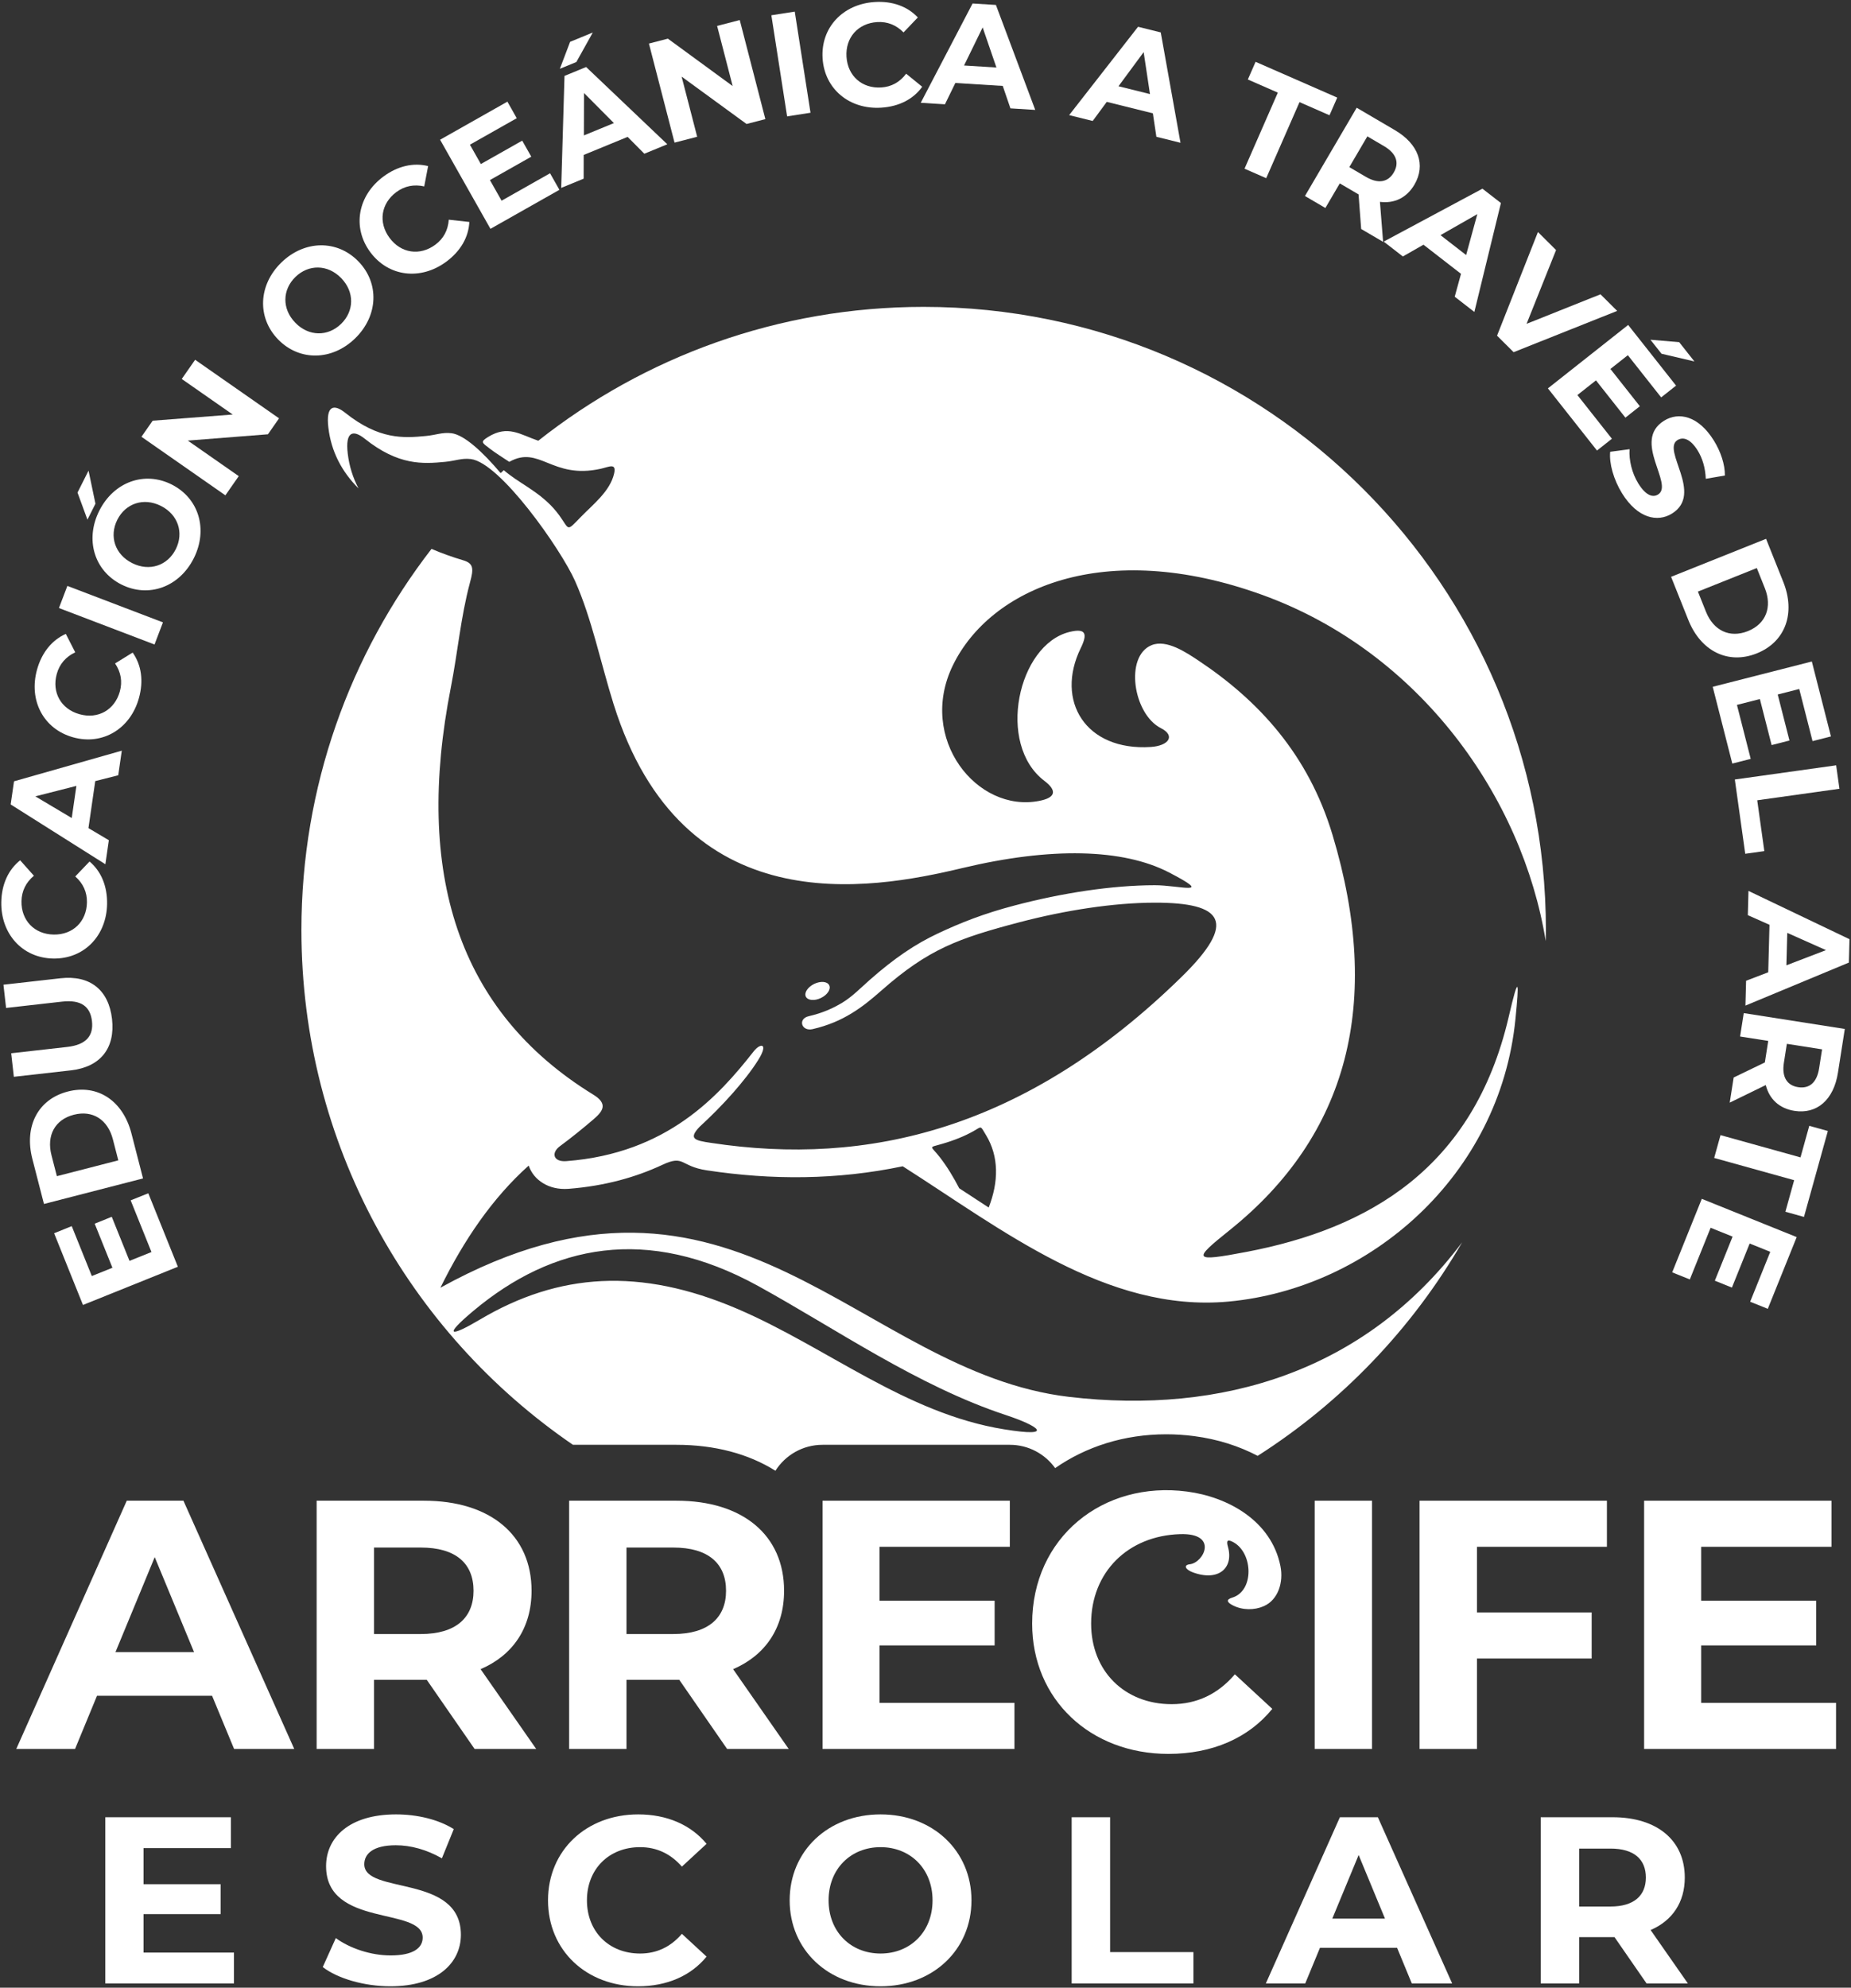 <?xml version="1.0" encoding="UTF-8"?>
<svg xmlns="http://www.w3.org/2000/svg" width="1920" height="2061" viewBox="0 0 1920 2061">
  <rect x="0" y="0" width="1920" height="2061" fill="#333333" stroke="none"/>
  <g id="Agrupar-copia-2">
    <g id="Agrupar">
      <path id="Trazado" fill="#ffffff" stroke="none" d="M 135.543 1244.626 L 153.825 1237.268 L 184.501 1313.481 L 86.071 1353.1 L 56.13 1278.716 L 74.412 1271.358 L 95.24 1323.107 L 116.613 1314.504 L 98.218 1268.802 L 115.933 1261.671 L 134.328 1307.372 L 157.107 1298.203 L 135.543 1244.626 Z"></path>
      <path id="path1" fill="#ffffff" stroke="none" d="M 45.599 1248.366 L 33.569 1201.681 C 24.91 1168.061 39.229 1139.792 70.35 1131.776 C 101.475 1123.757 127.672 1141.586 136.331 1175.205 L 148.36 1221.886 L 45.599 1248.366 Z M 117.109 1181.41 C 111.854 1161.004 96.224 1150.781 76.554 1155.853 C 56.884 1160.921 48.141 1177.417 53.396 1197.823 L 58.995 1219.553 L 122.708 1203.135 L 117.109 1181.41 Z"></path>
      <path id="path2" fill="#ffffff" stroke="none" d="M 73.402 1109.847 L 14.365 1116.512 L 11.609 1092.114 L 69.745 1085.548 C 89.776 1083.289 97.073 1073.619 95.406 1058.856 C 93.725 1043.946 84.469 1036.297 64.437 1038.558 L 6.302 1045.122 L 3.58 1021.023 L 62.622 1014.358 C 93.646 1010.855 112.825 1026.688 116.208 1056.659 C 119.591 1086.632 104.431 1106.342 73.402 1109.847 Z"></path>
      <path id="path3" fill="#ffffff" stroke="none" d="M 55.198 993.889 C 23.22 993.329 0.764 968.376 1.343 935.333 C 1.665 916.995 8.6 901.802 20.9 892.013 L 35.176 908.03 C 26.864 915.009 22.463 923.878 22.28 934.488 C 21.932 954.341 35.629 968.682 55.634 969.033 C 75.644 969.381 89.833 955.53 90.181 935.677 C 90.364 925.067 86.28 916.05 78.069 908.779 L 92.894 893.271 C 104.997 903.489 111.397 918.915 111.071 937.405 C 110.496 970.296 87.181 994.448 55.198 993.889 Z"></path>
      <path id="path4" fill="#ffffff" stroke="none" d="M 98.797 809.905 L 91.744 858.654 L 112.899 871.211 L 109.294 896.11 L 11.064 834.119 L 14.539 810.119 L 126.33 778.36 L 122.643 803.86 L 98.797 809.905 Z M 79.24 814.886 L 36.63 825.72 L 74.42 848.186 L 79.24 814.886 Z"></path>
      <path id="path5" fill="#ffffff" stroke="none" d="M 75.792 764.493 C 44.989 755.895 29.546 726.093 38.428 694.267 C 43.361 676.602 53.897 663.652 68.269 657.276 L 78.043 676.371 C 68.247 681.032 61.756 688.503 58.904 698.723 C 53.562 717.847 63.205 735.173 82.475 740.552 C 101.745 745.931 118.964 736.103 124.306 716.979 C 127.158 706.758 125.473 697.006 119.36 687.902 L 137.611 676.632 C 146.745 689.567 149.053 706.105 144.085 723.914 C 135.242 755.594 106.595 773.092 75.792 764.493 Z"></path>
      <path id="path6" fill="#ffffff" stroke="none" d="M 61.133 630.461 L 69.884 607.516 L 169.028 645.327 L 160.277 668.271 L 61.133 630.461 Z"></path>
      <path id="path7" fill="#ffffff" stroke="none" d="M 80.398 510.739 L 91.84 487.997 L 99.006 522.305 L 90.699 538.821 L 80.398 510.739 Z M 125.912 606.064 C 97.757 591.902 87.939 559.483 102.99 529.567 C 117.971 499.783 149.779 488.136 178.075 502.369 C 206.366 516.599 215.979 549.085 200.997 578.866 C 185.951 608.786 154.072 620.229 125.912 606.064 Z M 166.907 524.569 C 148.9 515.513 130.184 522.041 121.672 538.962 C 113.156 555.885 119.077 574.807 137.08 583.862 C 155.087 592.921 173.804 586.392 182.32 569.469 C 190.831 552.548 184.91 533.627 166.907 524.569 Z"></path>
      <path id="path8" fill="#ffffff" stroke="none" d="M 202.408 373.047 L 289.453 433.76 L 277.92 450.3 L 194.797 456.837 L 247.648 493.701 L 233.773 513.597 L 146.723 452.882 L 158.344 436.218 L 241.379 429.805 L 188.528 392.943 L 202.408 373.047 Z"></path>
      <path id="path9" fill="#ffffff" stroke="none" d="M 288.482 351.97 C 266.508 329.359 267.849 295.504 291.873 272.155 C 315.789 248.912 349.67 248.325 371.752 271.045 C 393.83 293.765 392.275 327.618 368.36 350.86 C 344.336 374.207 310.455 374.582 288.482 351.97 Z M 353.923 288.371 C 339.873 273.914 320.038 273.951 306.45 287.158 C 292.862 300.363 292.256 320.186 306.31 334.644 C 320.36 349.103 340.191 349.064 353.779 335.859 C 367.368 322.652 367.973 302.829 353.923 288.371 Z"></path>
      <path id="path10" fill="#ffffff" stroke="none" d="M 384.021 261.362 C 365.034 235.625 371.203 202.628 397.792 183.007 C 412.551 172.116 428.83 168.394 444.081 172.212 L 440.036 193.28 C 429.444 190.925 419.726 192.819 411.188 199.118 C 395.21 210.908 392.145 230.5 404.026 246.6 C 415.908 262.701 435.53 265.552 451.508 253.762 C 460.046 247.463 464.722 238.738 465.506 227.799 L 486.83 230.148 C 486.073 245.969 477.709 260.426 462.832 271.406 C 436.361 290.935 403.012 287.097 384.021 261.362 Z"></path>
      <path id="path11" fill="#ffffff" stroke="none" d="M 570.562 179.661 L 580.262 196.817 L 508.734 237.266 L 456.498 144.884 L 526.31 105.406 L 536.01 122.564 L 487.444 150.026 L 498.786 170.086 L 541.679 145.833 L 551.083 162.46 L 508.19 186.715 L 520.28 208.094 L 570.562 179.661 Z"></path>
      <path id="path12" fill="#ffffff" stroke="none" d="M 597.825 64.319 L 580.719 71.351 L 591.351 43.382 L 614.905 33.702 L 597.825 64.319 Z M 651.024 141.934 L 605.457 160.659 L 605.409 185.263 L 582.134 194.828 L 585.543 78.709 L 607.978 69.49 L 692.197 149.597 L 668.361 159.393 L 651.024 141.934 Z M 636.787 127.627 L 605.784 96.448 L 605.662 140.419 L 636.787 127.627 Z"></path>
      <path id="path13" fill="#ffffff" stroke="none" d="M 767.322 20.795 L 793.893 123.511 L 774.375 128.559 L 707.03 79.444 L 723.166 141.808 L 699.686 147.881 L 673.115 45.165 L 692.776 40.08 L 759.976 89.232 L 743.842 26.869 L 767.322 20.795 Z"></path>
      <path id="path14" fill="#ffffff" stroke="none" d="M 800.118 15.827 L 824.386 12.046 L 840.721 116.904 L 816.454 120.683 L 800.118 15.827 Z"></path>
      <path id="path15" fill="#ffffff" stroke="none" d="M 853.251 60.508 C 851.227 28.586 874.289 4.185 907.273 2.096 C 925.576 0.935 941.28 6.624 952.034 18.094 L 937.218 33.615 C 929.591 25.895 920.395 22.225 909.807 22.898 C 889.984 24.154 876.797 38.965 878.064 58.936 C 879.331 78.907 894.281 91.933 914.104 90.677 C 924.693 90.005 933.352 85.202 939.935 76.432 L 956.588 89.957 C 947.38 102.846 932.52 110.471 914.065 111.641 C 881.233 113.722 855.276 92.432 853.251 60.508 Z"></path>
      <path id="path16" fill="#ffffff" stroke="none" d="M 1040.128 89.088 L 990.961 86.036 L 980.172 108.149 L 955.055 106.59 L 1008.833 3.615 L 1033.04 5.117 L 1073.822 113.961 L 1048.104 112.363 L 1040.128 89.088 Z M 1033.567 70.001 L 1019.291 28.412 L 999.982 67.916 L 1033.567 70.001 Z"></path>
      <path id="path17" fill="#ffffff" stroke="none" d="M 1195.849 117.501 L 1148.027 105.628 L 1133.425 125.436 L 1109 119.371 L 1180.48 27.768 L 1204.021 33.612 L 1224.505 148.047 L 1199.493 141.836 L 1195.849 117.501 Z M 1192.84 97.539 L 1186.297 54.049 L 1160.174 89.43 L 1192.84 97.539 Z"></path>
      <path id="path18" fill="#ffffff" stroke="none" d="M 1325.465 96.043 L 1294.366 82.42 L 1302.394 64.093 L 1387.088 101.192 L 1379.06 119.519 L 1347.961 105.896 L 1313.414 184.76 L 1290.922 174.907 L 1325.465 96.043 Z"></path>
      <path id="path19" fill="#ffffff" stroke="none" d="M 1411.913 237.429 L 1409.209 201.583 L 1408.165 200.969 L 1389.727 190.158 L 1374.78 215.656 L 1353.599 203.235 L 1407.263 111.71 L 1446.882 134.942 C 1471.329 149.279 1479.192 170.93 1467.154 191.458 C 1459.104 205.188 1446.273 211.191 1431.383 209.313 L 1434.662 250.769 L 1411.913 237.429 Z M 1435.584 151.51 L 1418.326 141.39 L 1399.618 173.292 L 1416.876 183.412 C 1429.82 191.003 1439.886 188.822 1445.712 178.884 C 1451.615 168.816 1448.528 159.101 1435.584 151.51 Z"></path>
      <path id="path20" fill="#ffffff" stroke="none" d="M 1515.463 283.925 L 1476.527 253.726 L 1455.163 265.933 L 1435.276 250.508 L 1537.702 195.642 L 1556.867 210.51 L 1529.316 323.455 L 1508.949 307.658 L 1515.463 283.925 Z M 1520.783 264.451 L 1532.39 222.032 L 1494.19 243.823 L 1520.783 264.451 Z"></path>
      <path id="path21" fill="#ffffff" stroke="none" d="M 1677.445 322.378 L 1570.037 365.167 L 1552.853 348.056 L 1595.271 240.568 L 1614.067 259.283 L 1583.478 335.77 L 1660.151 305.161 L 1677.445 322.378 Z"></path>
      <path id="path22" fill="#ffffff" stroke="none" d="M 1671.989 454.93 L 1656.529 467.145 L 1605.612 402.694 L 1688.851 336.93 L 1738.55 399.836 L 1723.089 412.048 L 1688.516 368.288 L 1670.443 382.568 L 1700.977 421.215 L 1685.991 433.052 L 1655.458 394.406 L 1636.197 409.625 L 1671.989 454.93 Z M 1723.438 366.775 L 1711.974 352.266 L 1741.78 354.792 L 1757.562 374.769 L 1723.438 366.775 Z"></path>
      <path id="path23" fill="#ffffff" stroke="none" d="M 1670.222 468.447 L 1690.336 465.769 C 1689.517 476.806 1692.691 490.537 1699.414 501.357 C 1707.094 513.719 1714.334 516.181 1719.872 512.74 C 1736.743 502.26 1692.591 457.048 1726.072 436.248 C 1741.397 426.729 1761.825 431.172 1777.746 456.798 C 1784.787 468.129 1789.284 481.399 1789.201 493.05 L 1769.361 496.452 C 1768.926 485.121 1765.887 475.053 1760.923 467.068 C 1753.243 454.706 1745.65 452.821 1739.982 456.341 C 1723.372 466.661 1767.393 511.954 1734.296 532.514 C 1719.232 541.873 1698.591 537.382 1682.59 511.627 C 1673.713 497.334 1669.002 480.269 1670.222 468.447 Z"></path>
      <path id="path24" fill="#ffffff" stroke="none" d="M 1831.899 558.709 L 1849.788 603.467 C 1862.671 635.698 1852.083 665.558 1822.242 677.486 C 1792.405 689.413 1764.15 675.078 1751.267 642.847 L 1733.377 598.089 L 1831.899 558.709 Z M 1769.535 634.24 C 1777.355 653.803 1794.156 661.943 1813.016 654.404 C 1831.877 646.863 1838.438 629.388 1830.619 609.824 L 1822.294 588.991 L 1761.206 613.409 L 1769.535 634.24 Z"></path>
      <path id="path25" fill="#ffffff" stroke="none" d="M 1815.968 786.859 L 1796.877 791.731 L 1776.562 712.126 L 1879.372 685.889 L 1899.199 763.583 L 1880.108 768.455 L 1866.311 714.408 L 1843.989 720.105 L 1856.171 767.837 L 1837.663 772.561 L 1825.481 724.828 L 1801.688 730.9 L 1815.968 786.859 Z"></path>
      <path id="path26" fill="#ffffff" stroke="none" d="M 1904.598 793.531 L 1908.002 817.853 L 1822.725 829.793 L 1830.1 882.491 L 1810.287 885.264 L 1799.502 808.244 L 1904.598 793.531 Z"></path>
      <path id="path27" fill="#ffffff" stroke="none" d="M 1834.149 1008.141 L 1835.456 958.904 L 1812.977 948.908 L 1813.643 923.761 L 1918.438 973.837 L 1917.798 998.077 L 1810.495 1042.686 L 1811.175 1016.931 L 1834.149 1008.141 Z M 1852.988 1000.907 L 1894.036 985.166 L 1853.88 967.274 L 1852.988 1000.907 Z"></path>
      <path id="path28" fill="#ffffff" stroke="none" d="M 1798.288 1117.248 L 1830.653 1101.609 L 1830.841 1100.412 L 1834.149 1079.301 L 1804.953 1074.725 L 1808.758 1050.468 L 1913.566 1066.897 L 1906.457 1112.263 C 1902.068 1140.266 1884.797 1155.509 1861.291 1151.821 C 1845.569 1149.357 1835.282 1139.613 1831.581 1125.072 L 1794.203 1143.301 L 1798.288 1117.248 Z M 1886.904 1107.818 L 1890 1088.056 L 1853.467 1082.331 L 1850.367 1102.093 C 1848.047 1116.917 1853.759 1125.481 1865.14 1127.266 C 1876.668 1129.073 1884.579 1122.642 1886.904 1107.818 Z"></path>
      <path id="path29" fill="#ffffff" stroke="none" d="M 1867.617 1200.061 L 1876.712 1167.343 L 1895.99 1172.702 L 1871.218 1261.797 L 1851.939 1256.438 L 1861.038 1223.719 L 1778.077 1200.653 L 1784.656 1176.99 L 1867.617 1200.061 Z"></path>
      <path id="path30" fill="#ffffff" stroke="none" d="M 1752.804 1326.625 L 1734.522 1319.259 L 1765.238 1243.046 L 1863.668 1282.713 L 1833.688 1357.097 L 1815.411 1349.73 L 1836.261 1297.982 L 1814.888 1289.37 L 1796.472 1335.067 L 1778.756 1327.927 L 1797.173 1282.229 L 1774.394 1273.047 L 1752.804 1326.625 Z"></path>
    </g>
    <path id="path31" fill="#ffffff" fill-rule="evenodd" stroke="none" d="M 844.507 1020.205 C 851.198 1016.985 858.211 1017.564 860.141 1021.622 C 862.135 1025.615 858.275 1031.54 851.584 1034.76 C 844.893 1038.045 837.881 1037.401 835.886 1033.407 C 833.956 1029.35 837.817 1023.489 844.507 1020.205 L 844.507 1020.205 Z"></path>
    <path id="path32" fill="#ffffff" fill-rule="evenodd" stroke="none" d="M 1309.39 616.842 C 1473.221 676.157 1579.215 826.989 1603.342 975.775 C 1603.409 971.951 1603.528 968.141 1603.528 964.302 C 1603.528 607.503 1314.536 318.2 958.058 318.2 C 807.129 318.2 668.295 370.11 558.347 456.991 C 539.304 450.486 526.951 440.439 506.429 452.998 C 497.936 458.215 499.866 458.923 507.972 465.106 C 513.926 469.722 521.003 474.048 528.268 478.893 C 559.648 461.235 572.209 497.232 622.939 486.102 C 631.881 484.105 639.666 479.532 636.964 491.189 C 632.718 509.416 615.283 522.876 602.738 535.757 C 587.104 551.729 591.157 549.54 580.092 534.34 C 564.652 513.022 542.971 503.426 528.109 491.962 C 525.632 490.053 523.818 488.689 522.615 487.527 C 521.509 488.538 520.402 489.533 519.295 490.545 C 500.574 468.39 481.402 450.808 468.278 449.198 C 458.692 448.039 452.452 451.065 441.515 452.096 C 418.612 454.286 393.199 456.025 358.073 428.009 C 346.3 418.606 337.807 420.345 340.638 443.595 C 343.563 468.138 354.423 489 371.901 506.434 C 366.088 495.424 362.272 483.43 360.71 470.387 C 357.944 447.137 366.372 445.398 378.209 454.801 C 413.272 482.817 438.684 481.078 461.587 478.888 C 472.524 477.858 478.765 474.831 488.415 475.99 C 518.91 479.79 581.764 569.44 596.433 602.286 C 613.932 641.573 623.132 687.686 636.513 730.257 C 707.861 957.41 901.122 923.277 998.396 900.027 C 1089.88 878.193 1164.765 879.804 1212.695 904.664 C 1260.688 929.588 1223.439 917.802 1197.705 917.866 C 1153.507 917.931 1101.653 925.917 1052.694 938.798 C 1020.398 947.235 995.887 957.024 972.791 967.909 C 949.373 978.922 927.821 993.413 901.829 1016.34 C 892.823 1024.326 883.944 1033.407 873.908 1039.526 C 864.065 1045.515 852.871 1050.475 838.846 1053.695 C 827.266 1056.4 831.319 1069.731 842.899 1067.091 C 858.983 1063.355 871.979 1057.688 883.365 1050.668 C 894.689 1043.841 904.21 1035.855 913.86 1027.418 C 938.565 1005.585 958.766 991.932 980.447 981.755 C 1002.256 971.515 1025.931 964.56 1057.262 956.316 C 1104.87 943.821 1155.115 936.028 1197.705 935.964 C 1269.181 935.835 1283.72 956.058 1225.755 1012.798 C 1063.953 1171.168 899.771 1209.746 737.454 1185.015 C 720.534 1182.503 713.715 1180.893 725.81 1168.205 C 748.713 1147.339 772.967 1120.611 786.349 1099.293 C 792.01 1090.405 792.782 1085.317 790.659 1084.48 C 789.051 1083.836 785.513 1085.381 781.781 1090.147 C 745.496 1136.325 692.098 1195.964 587.426 1203.949 C 573.915 1204.98 571.471 1195.448 580.671 1188.557 C 592.637 1179.734 604.217 1170.331 615.54 1160.67 C 625.641 1152.04 630.852 1144.505 615.347 1134.973 C 474.647 1048.542 429.806 905.114 467.699 712.482 C 474.776 676.48 477.928 639.641 487.45 604.219 C 491.374 589.792 491.439 584.254 480.502 580.969 C 468.767 577.484 457.827 573.514 447.607 569.127 C 363.063 678.391 312.652 815.403 312.652 964.302 C 312.652 1186.066 424.272 1381.714 594.302 1498.086 L 701.672 1498.086 C 741.214 1498.086 776.269 1507.349 804.324 1524.982 C 814.61 1508.83 832.631 1498.086 853.198 1498.086 L 1047.472 1498.086 C 1066.854 1498.086 1083.968 1507.634 1094.49 1522.246 C 1126.494 1500.018 1166.02 1487.18 1209.772 1487.18 C 1219.382 1487.18 1229.167 1487.825 1238.814 1489.094 C 1262.876 1492.239 1285.037 1499.327 1304.559 1509.543 C 1391.757 1453.892 1464.648 1377.816 1516.658 1288.103 C 1415.988 1422.074 1267.4 1466.903 1109.245 1448.427 C 890.057 1422.794 761.773 1166.66 456.827 1335.205 C 481.145 1285.807 510.868 1242.141 548.375 1208.587 C 551.141 1216.379 556.159 1222.433 563.172 1226.748 C 570.119 1231.064 579.127 1233.447 589.613 1232.674 C 627.635 1229.711 659.674 1220.566 687.016 1207.814 C 710.112 1196.994 704.965 1209.231 733.144 1213.481 C 800.567 1223.721 868.375 1223.528 936.377 1209.295 C 1039.056 1274.601 1148.038 1361.224 1274.327 1349.567 C 1421.011 1335.978 1555.856 1218.891 1571.939 1056.593 C 1575.799 1017.757 1575.799 1007.646 1564.863 1054.725 C 1528.128 1211.935 1418.952 1274.021 1293.049 1298.044 C 1236.499 1308.8 1237.206 1306.223 1275.357 1275.631 C 1398.043 1177.415 1434.649 1039.783 1382.152 865.57 C 1357.062 782.232 1305.53 726.522 1243.511 685.175 C 1230.58 676.609 1210.057 662.633 1194.552 668.945 C 1166.31 680.344 1175.381 740.369 1204.138 754.988 C 1219.643 762.846 1212.308 773.279 1193.716 774.503 C 1125.843 778.882 1094.448 726.522 1120.954 672.165 C 1128.223 657.352 1126.679 650.976 1109.245 655.291 C 1055.718 668.494 1033.329 771.669 1083.253 809.604 C 1096.763 819.843 1094.962 827.121 1078.042 830.406 C 1013.322 843.222 951.496 765.744 988.359 689.941 C 1026.96 610.594 1144.822 557.332 1309.39 616.842 Z M 491.245 1359.035 C 573.015 1290.702 670.932 1269.964 786.285 1333.337 C 867.153 1377.841 951.625 1436.964 1043.494 1467.298 C 1076.112 1478.053 1096.12 1490.87 1041.629 1482.046 C 939.401 1465.623 857.503 1396.775 764.925 1357.167 C 663.92 1313.952 579.513 1319.813 497.679 1368.309 C 467.12 1386.406 458.885 1386.149 491.245 1359.035 Z M 1025.545 1252.059 C 1015.316 1245.426 1005.086 1238.728 994.986 1232.094 C 989.196 1220.952 982.698 1210.004 974.85 1199.892 C 965.264 1187.591 962.755 1190.231 976.587 1186.239 C 990.097 1182.374 1001.034 1177.801 1009.912 1172.778 C 1018.533 1167.948 1016.602 1166.724 1022.65 1176.771 C 1036.289 1199.119 1035.967 1225.396 1025.545 1252.059 Z"></path>
    <g id="g1">
      <path id="path33" fill="#ffffff" stroke="none" d="M 1211.972 1818.579 C 1257.443 1818.579 1295.13 1802.15 1319.715 1771.89 L 1280.925 1736.045 C 1263.411 1756.565 1241.421 1767.02 1215.345 1767.02 C 1166.501 1767.02 1131.798 1732.734 1131.798 1683.448 C 1131.798 1630.135 1170.004 1592.343 1224.167 1590.719 C 1264.189 1589.485 1248.751 1620.33 1234.156 1621.953 C 1227.346 1622.732 1229.486 1627.343 1236.816 1630.135 C 1263.54 1640.33 1280.081 1626.044 1273.66 1603.641 C 1271.908 1597.537 1273.011 1595.524 1279.627 1599.225 C 1299.931 1610.719 1300.968 1649.681 1278.135 1656.564 C 1271.973 1658.382 1272.168 1661.174 1278.654 1664.486 C 1288.839 1669.746 1301.098 1669.681 1310.763 1665.46 C 1325.682 1659.031 1331.585 1640.785 1328.147 1623.771 C 1318.677 1576.693 1273.53 1552.082 1231.302 1546.562 C 1143.863 1535.069 1070.629 1594.225 1070.629 1683.448 C 1070.629 1762.215 1131.084 1818.579 1211.972 1818.579 L 1211.972 1818.579 Z"></path>
      <path id="path34" fill="#ffffff" stroke="none" d="M 242.81 1813.449 L 305.211 1813.449 L 190.268 1556.043 L 131.5 1556.043 L 16.882 1813.449 L 77.856 1813.449 L 100.624 1758.318 L 219.977 1758.318 L 242.81 1813.449 Z M 119.759 1713.058 L 160.495 1614.55 L 201.296 1713.058 L 119.759 1713.058 Z"></path>
      <path id="path35" fill="#ffffff" stroke="none" d="M 556.177 1813.449 L 498.511 1730.721 C 531.918 1716.37 551.377 1688.058 551.377 1649.421 C 551.377 1591.693 508.436 1556.043 439.743 1556.043 L 328.433 1556.043 L 328.433 1813.449 L 387.98 1813.449 L 387.98 1741.76 L 439.743 1741.76 L 442.662 1741.76 L 492.284 1813.449 L 556.177 1813.449 Z M 491.182 1649.421 C 491.182 1677.409 472.824 1694.292 436.435 1694.292 L 387.98 1694.292 L 387.98 1604.615 L 436.435 1604.615 C 472.824 1604.615 491.182 1621.109 491.182 1649.421 L 491.182 1649.421 Z"></path>
      <path id="path36" fill="#ffffff" stroke="none" d="M 818.106 1813.449 L 760.44 1730.721 C 793.846 1716.37 813.306 1688.058 813.306 1649.421 C 813.306 1591.693 770.365 1556.043 701.672 1556.043 L 590.362 1556.043 L 590.362 1813.449 L 649.844 1813.449 L 649.844 1741.76 L 701.672 1741.76 L 704.591 1741.76 L 754.213 1813.449 L 818.106 1813.449 Z M 753.11 1649.421 C 753.11 1677.409 734.689 1694.292 698.363 1694.292 L 649.844 1694.292 L 649.844 1604.615 L 698.363 1604.615 C 734.689 1604.615 753.11 1621.109 753.11 1649.421 L 753.11 1649.421 Z"></path>
      <path id="path37" fill="#ffffff" stroke="none" d="M 912.291 1765.656 L 912.291 1706.11 L 1031.71 1706.11 L 1031.71 1659.746 L 912.291 1659.746 L 912.291 1603.836 L 1047.472 1603.836 L 1047.472 1556.043 L 853.198 1556.043 L 853.198 1813.449 L 1052.272 1813.449 L 1052.272 1765.656 L 912.291 1765.656 Z"></path>
      <path id="path38" fill="#ffffff" stroke="none" d="M 1363.693 1813.449 L 1423.176 1813.449 L 1423.176 1556.043 L 1363.693 1556.043 L 1363.693 1813.449 Z"></path>
      <path id="path39" fill="#ffffff" stroke="none" d="M 1666.812 1603.836 L 1666.812 1556.043 L 1472.474 1556.043 L 1472.474 1813.449 L 1532.021 1813.449 L 1532.021 1719.682 L 1650.985 1719.682 L 1650.985 1671.889 L 1532.021 1671.889 L 1532.021 1603.836 L 1666.812 1603.836 Z"></path>
      <path id="path40" fill="#ffffff" stroke="none" d="M 1764.565 1765.656 L 1764.565 1706.11 L 1883.919 1706.11 L 1883.919 1659.746 L 1764.565 1659.746 L 1764.565 1603.836 L 1899.746 1603.836 L 1899.746 1556.043 L 1705.407 1556.043 L 1705.407 1813.449 L 1904.481 1813.449 L 1904.481 1765.656 L 1764.565 1765.656 Z"></path>
    </g>
    <g id="g2">
      <path id="path41" fill="#ffffff" stroke="none" d="M 242.68 2024.585 L 242.68 2056.589 L 109.242 2056.589 L 109.242 1884.254 L 239.48 1884.254 L 239.48 1916.259 L 148.879 1916.259 L 148.879 1953.679 L 228.892 1953.679 L 228.892 1984.7 L 148.879 1984.7 L 148.879 2024.585 L 242.68 2024.585 Z"></path>
      <path id="path42" fill="#ffffff" stroke="none" d="M 334.784 2039.601 L 348.324 2009.569 C 362.853 2020.153 384.517 2027.537 405.197 2027.537 C 428.83 2027.537 438.434 2019.661 438.434 2009.072 C 438.434 1976.824 338.232 1998.98 338.232 1934.971 C 338.232 1905.675 361.864 1881.303 410.857 1881.303 C 432.522 1881.303 454.682 1886.47 470.682 1896.567 L 458.374 1926.847 C 442.37 1917.739 425.878 1913.307 410.614 1913.307 C 386.977 1913.307 377.869 1922.167 377.869 1932.999 C 377.869 1964.76 478.071 1942.848 478.071 2006.121 C 478.071 2034.925 454.19 2059.546 404.949 2059.546 C 377.621 2059.546 350.049 2051.421 334.784 2039.601 Z"></path>
      <path id="path43" fill="#ffffff" stroke="none" d="M 568.446 1970.424 C 568.446 1918.475 608.331 1881.303 662 1881.303 C 691.788 1881.303 716.657 1892.135 732.905 1911.827 L 707.301 1935.463 C 695.728 1922.167 681.204 1915.275 663.972 1915.275 C 631.719 1915.275 608.823 1937.923 608.823 1970.424 C 608.823 2002.92 631.719 2025.569 663.972 2025.569 C 681.204 2025.569 695.728 2018.677 707.301 2005.136 L 732.905 2028.769 C 716.657 2048.714 691.788 2059.546 661.756 2059.546 C 608.331 2059.546 568.446 2022.369 568.446 1970.424 Z"></path>
      <path id="path44" fill="#ffffff" stroke="none" d="M 819.101 1970.424 C 819.101 1919.215 858.986 1881.303 913.394 1881.303 C 967.555 1881.303 1007.684 1918.967 1007.684 1970.424 C 1007.684 2021.877 967.555 2059.546 913.394 2059.546 C 858.986 2059.546 819.101 2021.629 819.101 1970.424 Z M 967.311 1970.424 C 967.311 1937.679 944.167 1915.275 913.394 1915.275 C 882.618 1915.275 859.477 1937.679 859.477 1970.424 C 859.477 2003.165 882.618 2025.569 913.394 2025.569 C 944.167 2025.569 967.311 2003.165 967.311 1970.424 Z"></path>
      <path id="path45" fill="#ffffff" stroke="none" d="M 1111.613 1884.254 L 1151.497 1884.254 L 1151.497 2024.093 L 1237.911 2024.093 L 1237.911 2056.589 L 1111.613 2056.589 L 1111.613 1884.254 Z"></path>
      <path id="path46" fill="#ffffff" stroke="none" d="M 1449.173 2019.661 L 1369.159 2019.661 L 1353.895 2056.589 L 1313.026 2056.589 L 1389.839 1884.254 L 1429.228 1884.254 L 1506.285 2056.589 L 1464.432 2056.589 L 1449.173 2019.661 Z M 1436.616 1989.38 L 1409.288 1923.399 L 1381.959 1989.38 L 1436.616 1989.38 Z"></path>
      <path id="path47" fill="#ffffff" stroke="none" d="M 1707.947 2056.589 L 1674.71 2008.58 L 1672.742 2008.58 L 1638.03 2008.58 L 1638.03 2056.589 L 1598.145 2056.589 L 1598.145 1884.254 L 1672.742 1884.254 C 1718.779 1884.254 1747.584 1908.135 1747.584 1946.787 C 1747.584 1972.64 1734.535 1991.596 1712.135 2001.197 L 1750.783 2056.589 L 1707.947 2056.589 Z M 1670.526 1916.751 L 1638.03 1916.751 L 1638.03 1976.824 L 1670.526 1976.824 C 1694.899 1976.824 1707.211 1965.5 1707.211 1946.787 C 1707.211 1927.831 1694.899 1916.751 1670.526 1916.751 Z"></path>
    </g>
  </g>
</svg>
